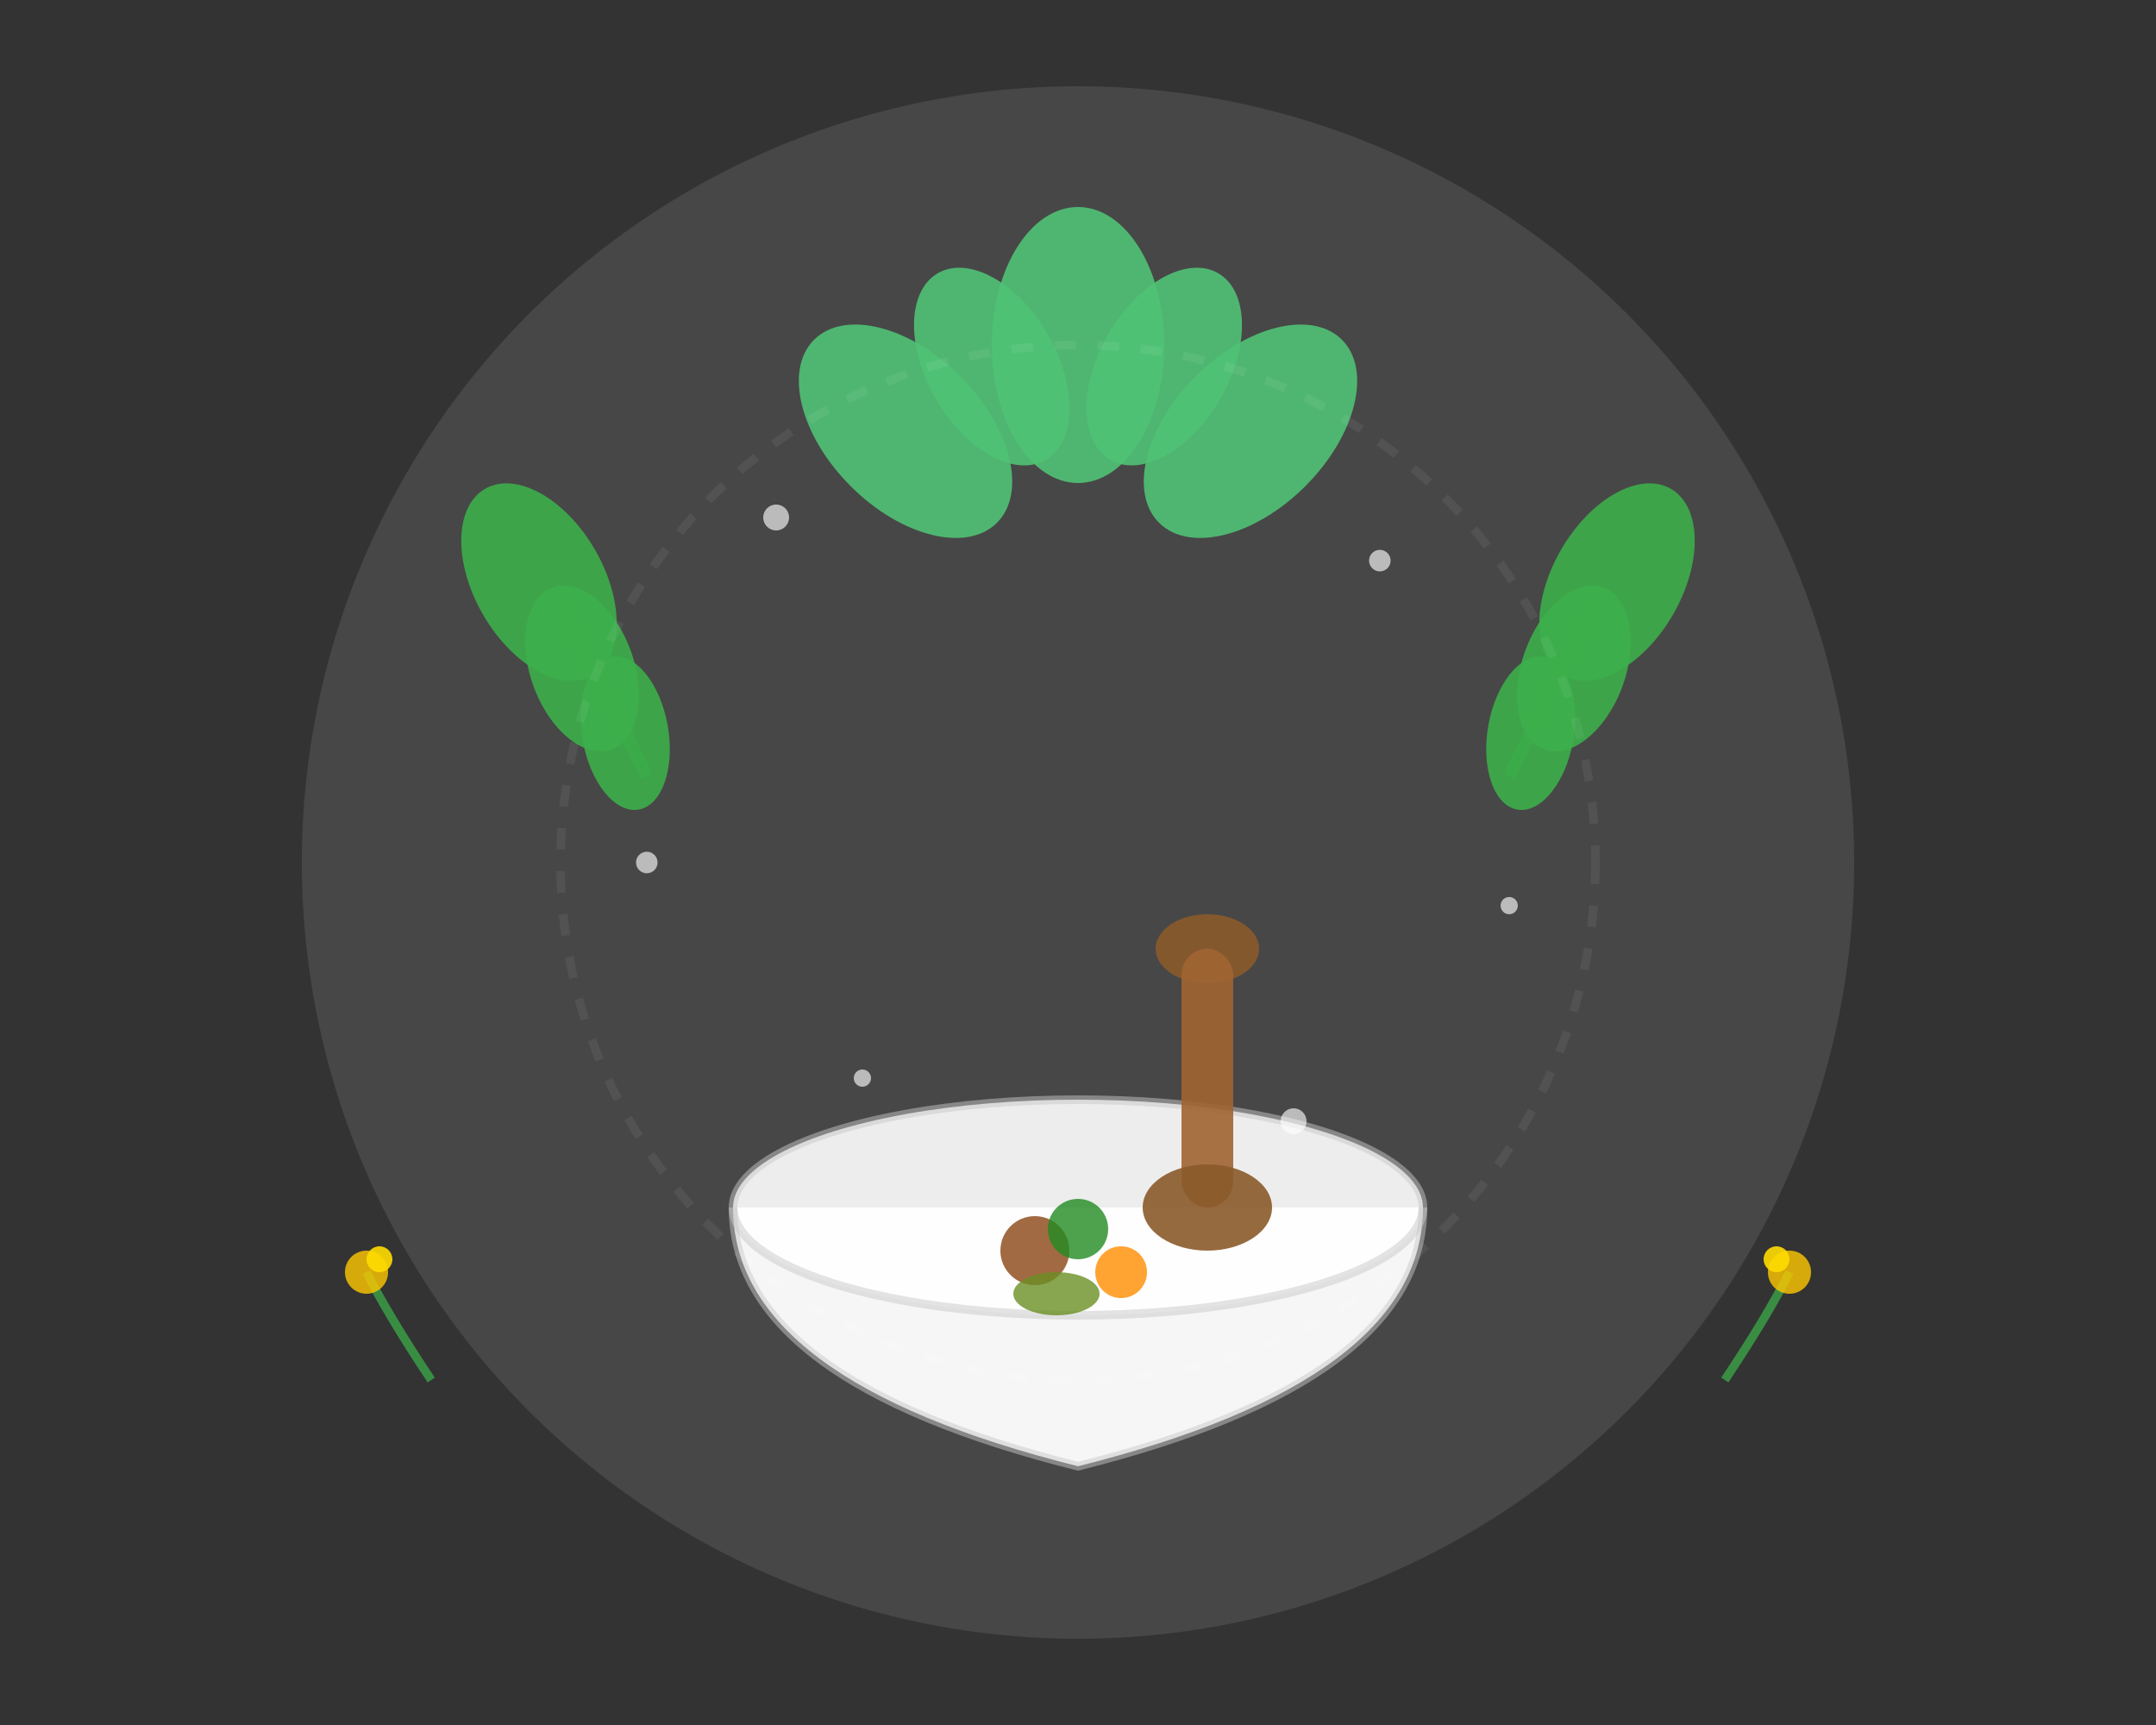 <svg xmlns="http://www.w3.org/2000/svg" viewBox="0 0 500 400" width="500" height="400">
  <rect x="0" y="0" width="500" height="400" fill="#333333" stroke="none"/>
  <!-- Background circle -->
  <circle cx="250" cy="200" r="180" fill="rgba(255,255,255,0.1)"/>
  
  <!-- Mortar and Pestle -->
  <g id="mortar">
    <!-- Mortar bowl -->
    <ellipse cx="250" cy="280" rx="80" ry="25" fill="rgba(255,255,255,0.9)"/>
    <path d="M 170 280 Q 170 320 250 340 Q 330 320 330 280" fill="rgba(255,255,255,0.95)" stroke="rgba(200,200,200,0.5)" stroke-width="2"/>
    <ellipse cx="250" cy="280" rx="80" ry="25" fill="none" stroke="rgba(200,200,200,0.5)" stroke-width="2"/>
    
    <!-- Pestle -->
    <ellipse cx="280" cy="220" rx="12" ry="8" fill="rgba(139,90,43,0.9)"/>
    <rect x="274" y="220" width="12" height="60" fill="rgba(160,100,50,0.9)" rx="6"/>
    <ellipse cx="280" cy="280" rx="15" ry="10" fill="rgba(139,90,43,0.9)"/>
  </g>
  
  <!-- Herbs and leaves -->
  <g id="leaves" opacity="0.95">
    <!-- Left herb branch -->
    <path d="M 150 180 Q 140 160 130 140" stroke="rgba(40,150,60,0.8)" stroke-width="3" fill="none"/>
    <ellipse cx="125" cy="135" rx="15" ry="25" fill="rgba(60,180,75,0.9)" transform="rotate(-30 125 135)"/>
    <ellipse cx="135" cy="155" rx="12" ry="20" fill="rgba(60,180,75,0.9)" transform="rotate(-20 135 155)"/>
    <ellipse cx="145" cy="170" rx="10" ry="18" fill="rgba(60,180,75,0.9)" transform="rotate(-10 145 170)"/>
    
    <!-- Right herb branch -->
    <path d="M 350 180 Q 360 160 370 140" stroke="rgba(40,150,60,0.8)" stroke-width="3" fill="none"/>
    <ellipse cx="375" cy="135" rx="15" ry="25" fill="rgba(60,180,75,0.9)" transform="rotate(30 375 135)"/>
    <ellipse cx="365" cy="155" rx="12" ry="20" fill="rgba(60,180,75,0.9)" transform="rotate(20 365 155)"/>
    <ellipse cx="355" cy="170" rx="10" ry="18" fill="rgba(60,180,75,0.9)" transform="rotate(10 355 170)"/>
    
    <!-- Top decorative leaves -->
    <g transform="translate(250, 100)">
      <ellipse cx="-40" cy="0" rx="18" ry="30" fill="rgba(80,200,120,0.9)" transform="rotate(-45 -40 0)"/>
      <ellipse cx="-20" cy="-15" rx="15" ry="25" fill="rgba(80,200,120,0.9)" transform="rotate(-30 -20 -15)"/>
      <ellipse cx="0" cy="-20" rx="20" ry="32" fill="rgba(80,200,120,0.9)"/>
      <ellipse cx="20" cy="-15" rx="15" ry="25" fill="rgba(80,200,120,0.9)" transform="rotate(30 20 -15)"/>
      <ellipse cx="40" cy="0" rx="18" ry="30" fill="rgba(80,200,120,0.9)" transform="rotate(45 40 0)"/>
    </g>
  </g>
  
  <!-- Herbal ingredients in mortar -->
  <g id="ingredients">
    <circle cx="240" cy="290" r="8" fill="rgba(139,69,19,0.8)"/>
    <circle cx="260" cy="295" r="6" fill="rgba(255,140,0,0.8)"/>
    <circle cx="250" cy="285" r="7" fill="rgba(34,139,34,0.8)"/>
    <ellipse cx="245" cy="300" rx="10" ry="5" fill="rgba(107,142,35,0.8)"/>
  </g>
  
  <!-- Floating herb particles -->
  <g id="particles" opacity="0.7">
    <circle cx="180" cy="120" r="3" fill="rgba(255,255,255,0.9)"/>
    <circle cx="320" cy="130" r="2.5" fill="rgba(255,255,255,0.9)"/>
    <circle cx="200" cy="250" r="2" fill="rgba(255,255,255,0.9)"/>
    <circle cx="300" cy="260" r="3" fill="rgba(255,255,255,0.9)"/>
    <circle cx="150" cy="200" r="2.5" fill="rgba(255,255,255,0.9)"/>
    <circle cx="350" cy="210" r="2" fill="rgba(255,255,255,0.9)"/>
  </g>
  
  <!-- Decorative herbal elements -->
  <g id="decorative-herbs">
    <!-- Bottom left herb -->
    <g transform="translate(100, 320)">
      <path d="M 0 0 Q -10 -15 -15 -25" stroke="rgba(60,180,75,0.7)" stroke-width="2" fill="none"/>
      <circle cx="-15" cy="-25" r="5" fill="rgba(255,200,0,0.8)"/>
      <circle cx="-12" cy="-28" r="3" fill="rgba(255,220,0,0.9)"/>
    </g>
    
    <!-- Bottom right herb -->
    <g transform="translate(400, 320)">
      <path d="M 0 0 Q 10 -15 15 -25" stroke="rgba(60,180,75,0.7)" stroke-width="2" fill="none"/>
      <circle cx="15" cy="-25" r="5" fill="rgba(255,200,0,0.8)"/>
      <circle cx="12" cy="-28" r="3" fill="rgba(255,220,0,0.9)"/>
    </g>
  </g>
  
  <!-- Subtle wellness symbols -->
  <g id="wellness-symbols" opacity="0.3">
    <!-- Om symbol suggestion (simplified) -->
    <circle cx="250" cy="200" r="120" stroke="rgba(255,255,255,0.2)" stroke-width="2" fill="none" stroke-dasharray="5,5"/>
  </g>
</svg>